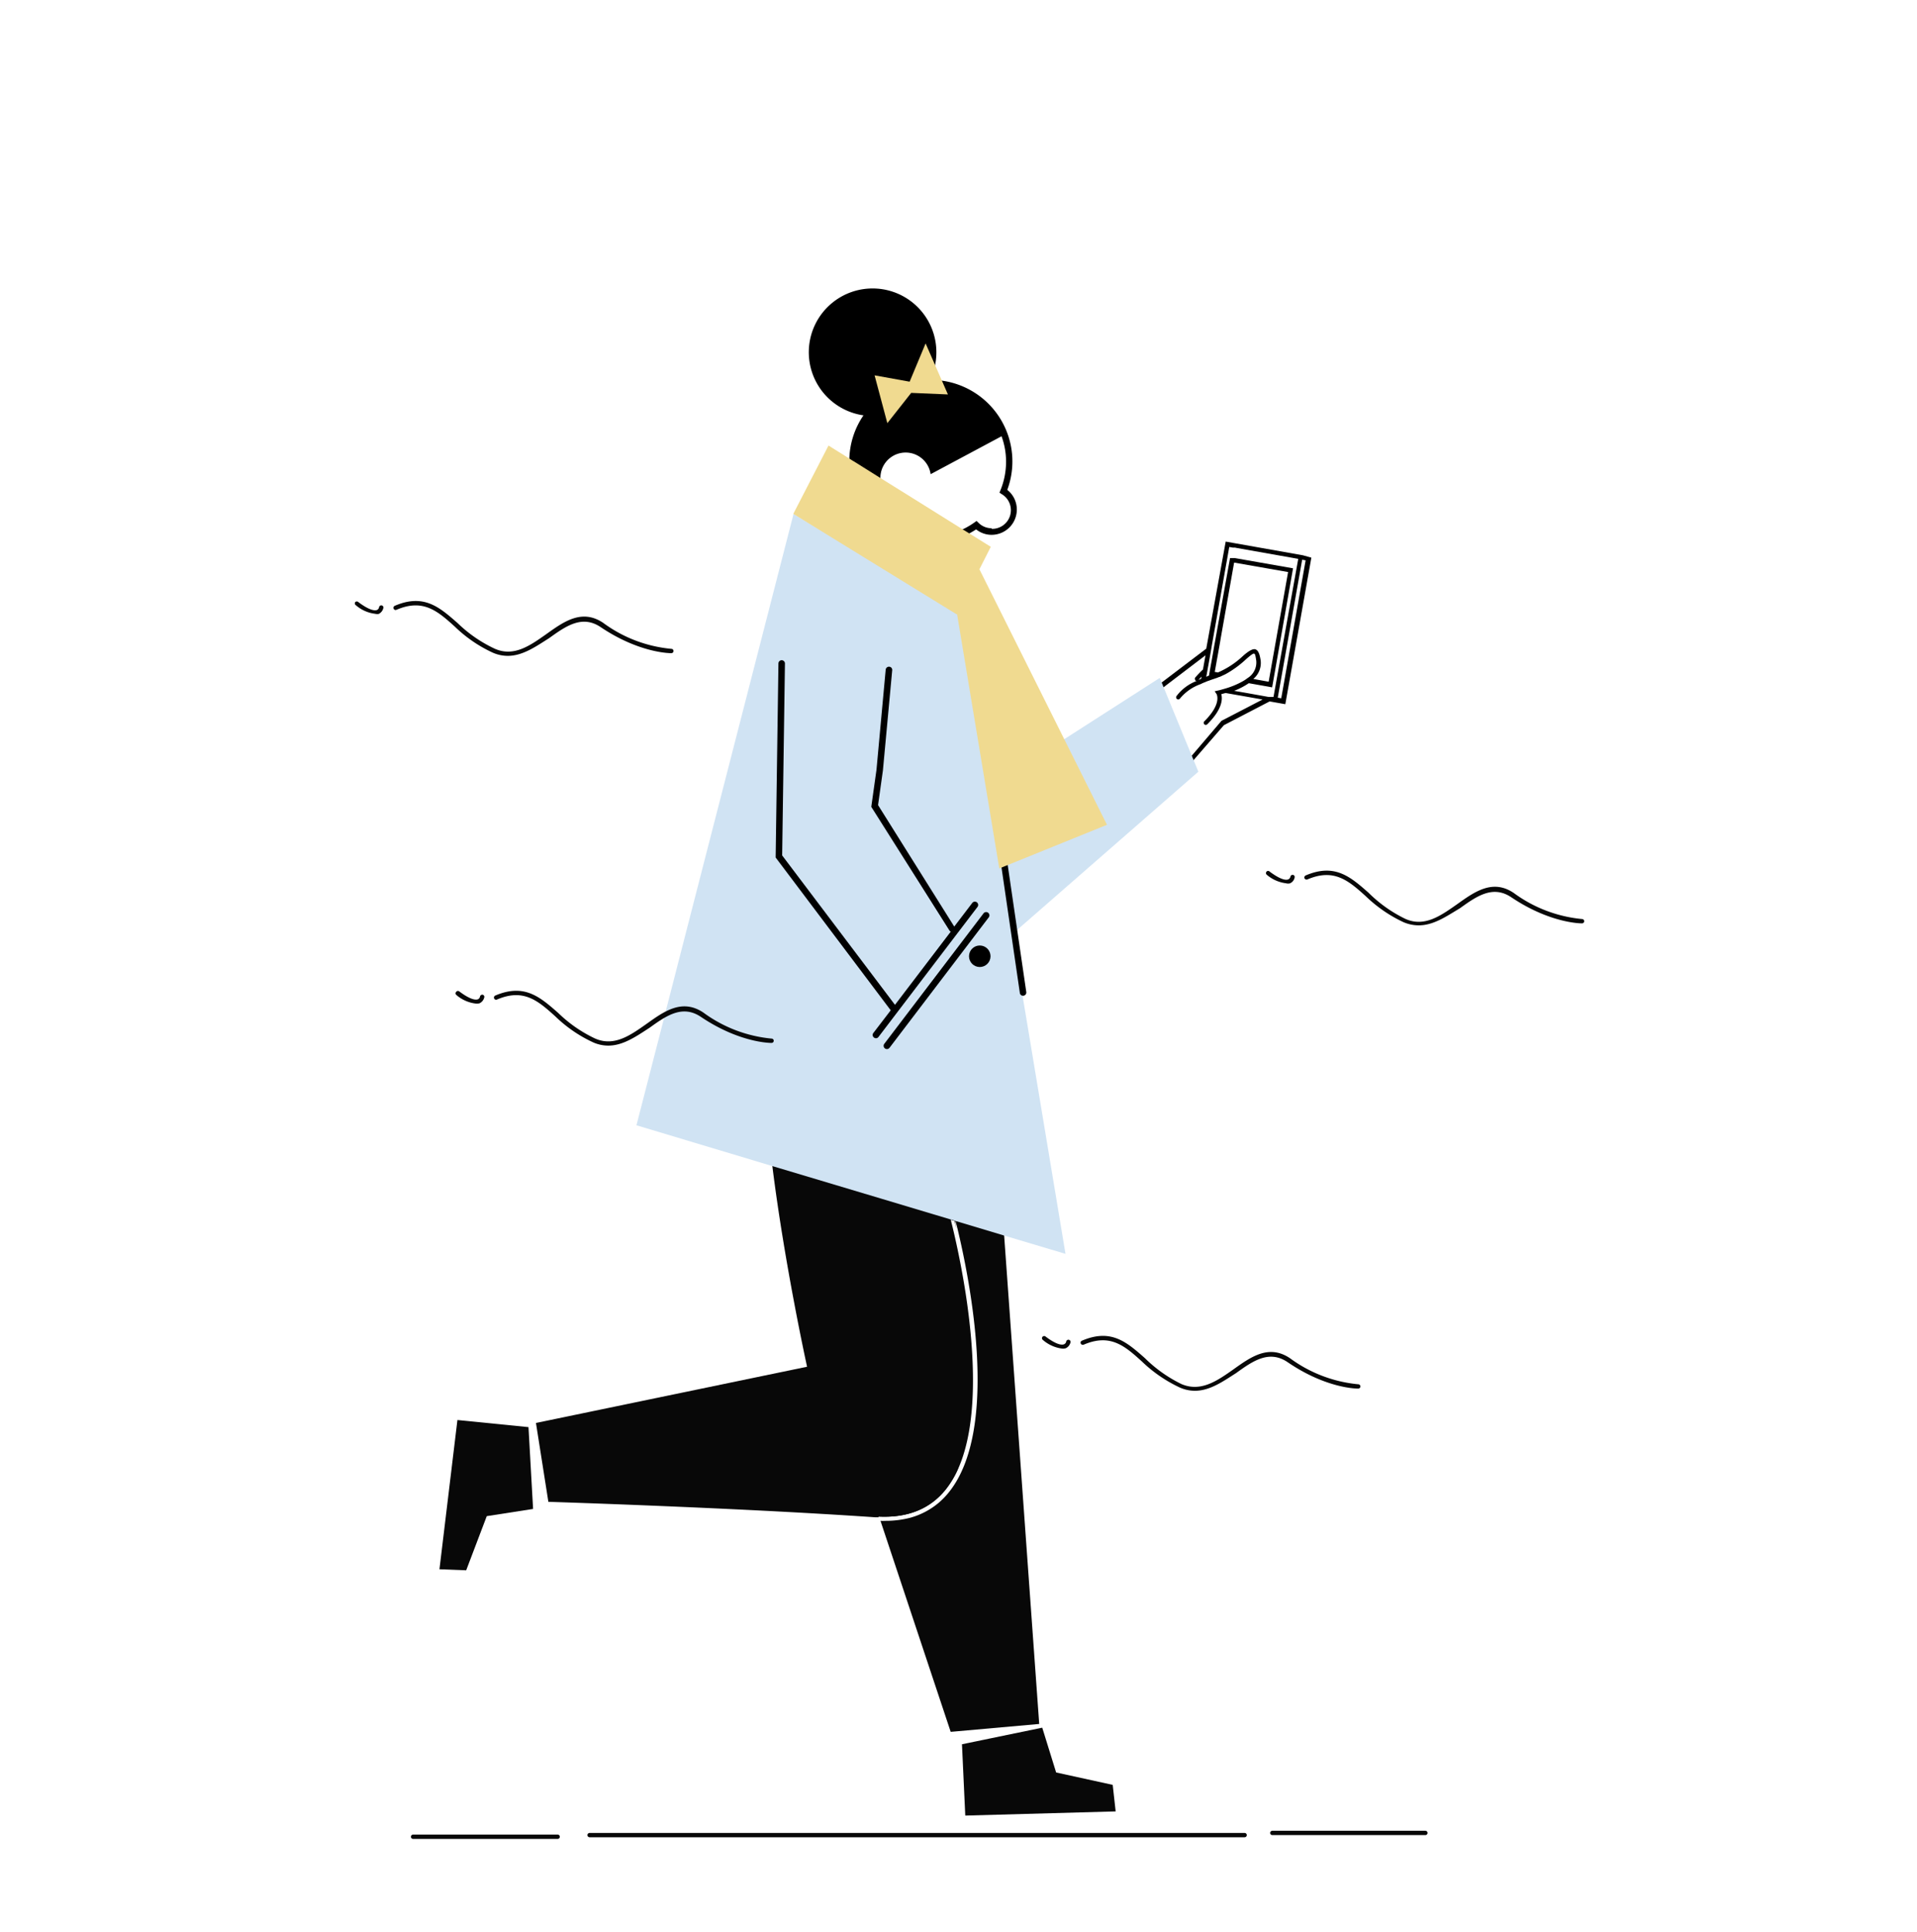 <svg id="Capa_6" data-name="Capa 6" xmlns="http://www.w3.org/2000/svg" viewBox="0 0 220.9 222.71"><title>Mesa de trabajo 30</title><path d="M150.14,64l-8-1.42-.9-.16L139,74.76h0l-5.15,3.91-.12.09a.24.24,0,0,0,0,.35.23.23,0,0,0,.2.1.3.3,0,0,0,.15,0h0l.39-.3,4.44-3.38-.29,1.63c-.32.3-.63.63-.91.95a.24.24,0,0,0,0,.2.21.21,0,0,0,.08.16.34.34,0,0,0,.14,0,5.24,5.24,0,0,0-2.37,1.77.25.25,0,0,0,.09.34.24.24,0,0,0,.31-.06l0,0a5.46,5.46,0,0,1,2.38-1.67l.27-.13.28-.11a3.34,3.34,0,0,1,.44-.17h0l.27-.1.27-.09.23-.08a1.66,1.66,0,0,0,.31-.12,1.33,1.33,0,0,0,.28-.1l.53-.25h0A11.76,11.76,0,0,0,143.56,76c.34-.3.82-.71.94-.67s.15.08.26.82a2.11,2.11,0,0,1-1,2,4.28,4.28,0,0,1-.61.4,9.62,9.62,0,0,1-2,.82h0l-.56.16h0l-.27.06-.35.08h0l.21.31s.68,1.09-1.41,3.16c0,0,0,0,0,0a.24.24,0,0,0,0,.33.23.23,0,0,0,.17.08.25.25,0,0,0,.18-.08c1.77-1.75,1.76-2.94,1.61-3.47l.5-.13,2,.35,2.26.4-4.51,2.34-.22.11-3.41,4-.67.77a.25.25,0,0,0,.19.41.25.25,0,0,0,.19-.09l.5-.58,3.47-4,5.27-2.74.91.16.9.16,3-16.89ZM138.41,78.23l-.29.13c.1-.13.22-.25.34-.38Zm6.85-2.17c-.12-.75-.29-1.11-.59-1.22s-.82.21-1.44.76a9.9,9.9,0,0,1-2.88,1.9l-.37-.06.18-1h0l.06-.36.07-.37.26-1.46.06-.35h0l.06-.36,1.54-8.7,6.22,1.09-2.24,12.64-1.77-.32A2.39,2.39,0,0,0,145.26,76.06Zm1.49,4.26h-.09l-.24,0-.26,0-2.62-.47-1.33-.23a8.26,8.26,0,0,0,1.69-.88l.68.12h0l1.58.28.43.08L149,65.5l-6.71-1.18-.25,0-.24,0h-.06L140,74l-.07.37-.06.35-.26,1.49h0l-.07.37-.07.39-.15.86h.05L139,78l.12-.65.07-.4h0l.07-.38h0l.27-1.52h0l.06-.35.06-.36h0l2-11.3.4.07.25,0,.24.05,7.06,1.25Zm.89.16-.4-.07,2.81-15.9.4.07Z"/><polygon points="60.9 164.48 61.43 173.91 56.09 174.74 53.72 180.98 50.64 180.86 52.71 163.66 60.9 164.48" fill="#080808"/><polygon points="110.85 201.03 120.1 199.12 121.7 204.28 128.22 205.71 128.56 208.77 111.23 209.25 110.85 201.03" fill="#080808"/><path d="M110.35,169.37a10.89,10.89,0,0,1-1.42,2.34c-1.8,2.22-4.38,3.24-7.69,3.08l0,.08-.39,0c-16.33-1.12-37.66-1.78-37.66-1.78L61.76,164,93,157.52s-2.58-11.71-4-23.12a85.93,85.93,0,0,1-.78-14.27l0-.51c0-.2,0-.39,0-.58a30.8,30.8,0,0,0,15.24,6.32,24,24,0,0,0,3.63.13s1.67,6.74,3,15.25c0,.28.09.57.13.86-.08-.33-.16-.61-.22-.88h0l-.56-.16c.42,1.65,1.15,4.81,1.73,8.56C112,156.66,112.08,164.35,110.35,169.37Z" fill="#080808"/><path d="M115.71,142.4l-1.2-16.89v-1.35l-11,1.2-1.35.15-.62,12.66L100,171l1.26,3.79c3.31.16,5.89-.86,7.69-3.08a10.89,10.89,0,0,0,1.42-2.34c2.44-5.37,1.91-13.73.91-20.26-.58-3.75-1.31-6.91-1.73-8.56l.56.16h0c.06.27.14.55.22.88h0c1.52,6.33,4.83,23.19-1,30.41a8.75,8.75,0,0,1-1.2,1.23,8.62,8.62,0,0,1-3.23,1.69h0a11.18,11.18,0,0,1-2.9.36,4.87,4.87,0,0,1-.54,0l8.09,24.32,10.2-.91Z" fill="#080808"/><polygon points="138.09 88.94 117.21 107.17 116.65 107.67 116.54 107.75 116.3 107.97 113.49 91.06 113.63 90.97 113.85 90.83 122.64 85.19 133.64 78.13 133.87 78.67 133.97 78.92 133.98 78.95 134.07 79.17 137.29 87 137.39 87.22 137.39 87.25 137.5 87.5 138.09 88.94" fill="#d0e3f3"/><polygon points="122.78 144.51 115.71 142.4 110.18 140.74 110.09 140.72 110.09 140.71 109.53 140.54 101.59 138.16 89.02 134.4 73.34 129.69 76.55 117.22 76.71 116.56 91.44 59.24 91.44 59.23 110.23 70.5 110.36 70.58 110.49 70.66 113.85 90.83 115.37 100 115.67 101.81 116.65 107.67 117.83 114.75 122.78 144.51" fill="#d0e3f3"/><path d="M117.89,114.76a.36.36,0,0,1-.37-.32l-2.17-14.85a.37.37,0,0,1,.32-.42.36.36,0,0,1,.42.32l2.17,14.84a.38.38,0,0,1-.32.43Z"/><path d="M116.07,56.46a9.4,9.4,0,0,0-7.54-12.59,8.93,8.93,0,0,0-1.27-.09h-.09a7.21,7.21,0,0,0,.73-3.18,7.35,7.35,0,1,0-8.4,7.27,9.33,9.33,0,0,0-1.63,5c0,.1,0,.21,0,.32a9.41,9.41,0,0,0,9.4,9.41,9.21,9.21,0,0,0,4.42-1.12,9.12,9.12,0,0,0,.79-.47,2.83,2.83,0,0,0,1.79.63,2.91,2.91,0,0,0,2.9-2.91A2.87,2.87,0,0,0,116.07,56.46Zm-1.81,4.42a2.12,2.12,0,0,1-1.5-.62l-.23-.22-.25.18a8.73,8.73,0,0,1-5,1.62,8.66,8.66,0,0,1-7.72-4.76l2.23-.66a3,3,0,0,1-.34-1.34v0a2.91,2.91,0,0,1,5.79-.43l8.17-4.37a8.46,8.46,0,0,1,.52,2.94,8.7,8.7,0,0,1-.64,3.27l-.12.29.26.17a2.15,2.15,0,0,1-1.15,4Z"/><polygon points="100.78 43.26 102.25 48.77 105 45.28 109.23 45.46 106.66 39.58 104.82 43.99 100.78 43.26" fill="#f0da90"/><path d="M112.65,104.51l-11.42,15a.36.36,0,0,1-.3.15.4.4,0,0,1-.22-.08.37.37,0,0,1-.07-.53l2-2.61L89.38,98.83l.32-22.37a.38.38,0,0,1,.38-.37.38.38,0,0,1,.37.38l-.32,22.12,13,17.22,6.43-8.44a.36.36,0,0,1-.16-.14l-9-14.24.6-4.28,1.06-11.53a.38.38,0,0,1,.41-.34.37.37,0,0,1,.34.41l-1.07,11.54-.56,4,8.78,14,2.08-2.73a.38.38,0,0,1,.52-.07A.38.38,0,0,1,112.65,104.51Z"/><circle cx="112.9" cy="110.21" r="1.24"/><path d="M102.2,120.91a.4.4,0,0,1-.23-.08.38.38,0,0,1-.07-.53l11.41-15a.38.38,0,1,1,.6.46l-11.41,15A.38.38,0,0,1,102.2,120.91Z"/><path d="M58.51,75.59a4.32,4.32,0,0,1-1.73-.37,15.71,15.71,0,0,1-4.37-3c-2-1.81-3.66-3.25-6.72-1.94a.24.24,0,0,1-.33-.13.25.25,0,0,1,.13-.33c3.36-1.44,5.16.17,7.25,2A15.62,15.62,0,0,0,57,74.76c2.24,1,4.14-.4,6-1.71,2-1.43,4.07-2.9,6.5-1.27a15.64,15.64,0,0,0,7.86,3,.25.25,0,0,1,.25.25.25.25,0,0,1-.25.25c-.15,0-3.68,0-8.14-3-2.14-1.44-4-.13-5.93,1.26C61.76,74.51,60.24,75.59,58.51,75.59Z" fill="#080808"/><path d="M43.21,70.74a4.14,4.14,0,0,1-2.22-1,.24.24,0,0,1-.05-.35.25.25,0,0,1,.35,0c1.33,1,1.92,1,2.15.91a.42.42,0,0,0,.24-.31.26.26,0,0,1,.29-.22.25.25,0,0,1,.21.28,1,1,0,0,1-.55.71A1.08,1.08,0,0,1,43.21,70.74Z" fill="#080808"/><path d="M163.48,106.65a4.52,4.52,0,0,1-1.74-.36,16,16,0,0,1-4.36-3c-2-1.81-3.67-3.24-6.73-1.93a.27.27,0,0,1-.33-.13.26.26,0,0,1,.13-.33c3.36-1.44,5.17.16,7.26,2a15.7,15.7,0,0,0,4.23,3c2.23,1,4.13-.4,6-1.71,2-1.43,4.08-2.91,6.5-1.27a15.76,15.76,0,0,0,7.86,3,.25.25,0,0,1,.25.25.25.25,0,0,1-.25.25c-.14,0-3.67,0-8.14-3-2.14-1.44-4-.13-5.93,1.26C166.72,105.58,165.21,106.65,163.48,106.65Z" fill="#080808"/><path d="M148.18,101.8a4.21,4.21,0,0,1-2.23-1,.25.25,0,0,1,0-.35.24.24,0,0,1,.35,0c1.34,1,1.92,1,2.15.9a.45.45,0,0,0,.25-.31.25.25,0,0,1,.28-.21.24.24,0,0,1,.21.28.93.93,0,0,1-.55.7A.91.91,0,0,1,148.18,101.8Z" fill="#080808"/><path d="M70.09,120.51a4.32,4.32,0,0,1-1.73-.37,15.71,15.71,0,0,1-4.37-3c-2-1.81-3.66-3.25-6.72-1.94a.24.24,0,0,1-.33-.13.25.25,0,0,1,.13-.33c3.36-1.43,5.16.17,7.25,2a15.62,15.62,0,0,0,4.23,2.94c2.24,1,4.14-.4,6-1.71,2-1.43,4.07-2.9,6.5-1.27a15.73,15.73,0,0,0,7.86,3,.25.25,0,0,1,.25.25.25.25,0,0,1-.25.25c-.15,0-3.68,0-8.14-3-2.14-1.44-4-.13-5.93,1.26C73.34,119.43,71.82,120.51,70.09,120.51Z" fill="#080808"/><path d="M54.79,115.66a4.14,4.14,0,0,1-2.22-1,.24.24,0,0,1,0-.35.25.25,0,0,1,.35-.05c1.33,1,1.92,1,2.15.91a.42.42,0,0,0,.24-.31.27.27,0,0,1,.29-.22.25.25,0,0,1,.21.28,1,1,0,0,1-.55.71A1.12,1.12,0,0,1,54.79,115.66Z" fill="#080808"/><path d="M137.69,160.29a4.32,4.32,0,0,1-1.73-.37,16.14,16.14,0,0,1-4.37-3c-2-1.82-3.66-3.25-6.72-1.94a.26.26,0,0,1-.33-.13.24.24,0,0,1,.13-.33c3.36-1.44,5.16.16,7.25,2a15.86,15.86,0,0,0,4.23,3c2.24.95,4.14-.4,6-1.71,2-1.43,4.07-2.91,6.5-1.27a15.76,15.76,0,0,0,7.86,3,.25.25,0,0,1,0,.5c-.15,0-3.68,0-8.14-3.05-2.14-1.44-4-.13-5.93,1.26C140.94,159.21,139.42,160.29,137.69,160.29Z" fill="#080808"/><path d="M122.39,155.43a4.19,4.19,0,0,1-2.22-1,.25.25,0,1,1,.3-.4c1.33,1,1.91,1,2.14.9a.42.42,0,0,0,.25-.31.26.26,0,0,1,.29-.21.25.25,0,0,1,.21.28,1,1,0,0,1-.55.7A1.12,1.12,0,0,1,122.39,155.43Z" fill="#080808"/><line x1="67.94" y1="211.5" x2="143.42" y2="211.5" fill="none" stroke="#080808" stroke-linecap="round" stroke-miterlimit="10" stroke-width="0.5"/><line x1="146.61" y1="211.25" x2="164.25" y2="211.25" fill="none" stroke="#080808" stroke-linecap="round" stroke-miterlimit="10" stroke-width="0.5"/><line x1="47.6" y1="211.69" x2="64.26" y2="211.69" fill="none" stroke="#080808" stroke-linecap="round" stroke-miterlimit="10" stroke-width="0.5"/><polygon points="127.56 95.06 115.15 100.09 110.28 70.75 110.25 70.81 91.44 59.24 91.41 59.23 95.47 51.35 97.87 52.85 98.18 53.05 98.61 53.31 101.43 55.08 102.99 56.05 105.59 57.67 110.93 61.01 111.68 61.47 114.17 63.02 112.86 65.61 127.56 95.06" fill="#f0da90"/></svg>